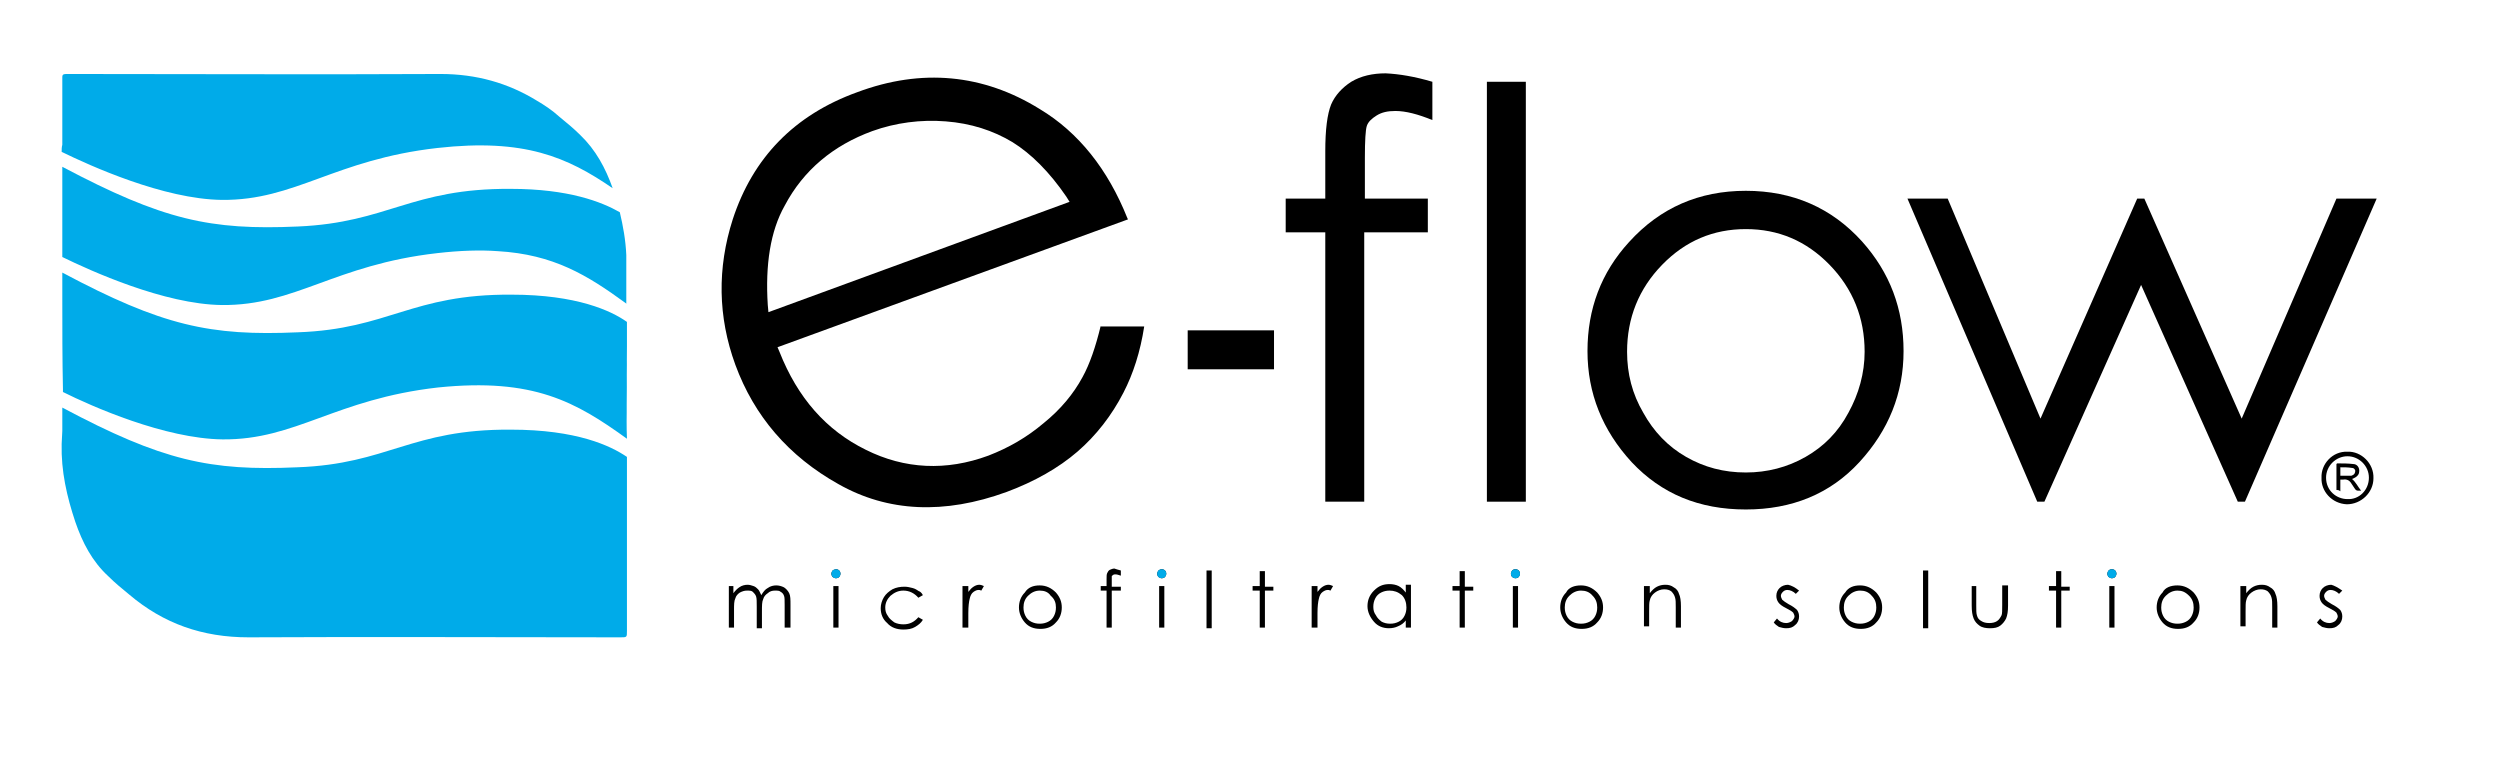 <?xml version="1.0" encoding="utf-8"?>
<!-- Generator: Adobe Illustrator 23.0.6, SVG Export Plug-In . SVG Version: 6.00 Build 0)  -->
<svg version="1.1" id="Livello_1" xmlns="http://www.w3.org/2000/svg" xmlns:xlink="http://www.w3.org/1999/xlink" x="0px" y="0px"
	 viewBox="0 0 385.2 117" style="enable-background:new 0 0 385.2 117;" xml:space="preserve">
<style type="text/css">
	.st0{fill:#00ABE9;}
</style>
<g id="Logo_Eflow">
	<g>
		<g>
			<g>
				<g>
					<g>
						<path d="M220.7,12.6v5.9c-2.2-0.9-4.1-1.4-5.7-1.4c-1.2,0-2.1,0.2-2.9,0.7c-0.8,0.5-1.3,1-1.5,1.6c-0.2,0.6-0.3,2.3-0.3,4.9
							l0,6.3h9.7v5.2h-9.8l0,41.5h-6V35.8h-6.1v-5.2h6.1v-7.3c0-3.3,0.3-5.7,0.9-7.2c0.6-1.4,1.7-2.6,3.1-3.5
							c1.5-0.9,3.3-1.3,5.3-1.3C215.6,11.4,218,11.8,220.7,12.6z"/>
						<path d="M229.1,12.6h6v64.7h-6V12.6z"/>
						<path d="M269,29.4c7.2,0,13.2,2.6,17.9,7.8c4.3,4.8,6.4,10.4,6.4,16.9c0,6.5-2.3,12.2-6.8,17.1c-4.5,4.9-10.4,7.3-17.5,7.3
							c-7.2,0-13-2.4-17.6-7.3c-4.5-4.9-6.8-10.6-6.8-17.1c0-6.5,2.1-12.1,6.4-16.8C255.8,32,261.8,29.4,269,29.4z M269,35.3
							c-5,0-9.3,1.8-12.9,5.5c-3.6,3.7-5.4,8.2-5.4,13.4c0,3.4,0.8,6.5,2.5,9.4c1.6,2.9,3.8,5.2,6.6,6.8c2.8,1.6,5.8,2.4,9.2,2.4
							c3.3,0,6.4-0.8,9.2-2.4c2.8-1.6,5-3.8,6.6-6.8c1.6-2.9,2.5-6.1,2.5-9.4c0-5.2-1.8-9.7-5.4-13.4C278.3,37.1,274,35.3,269,35.3z
							"/>
						<path d="M293.9,30.6h6.2l14.3,33.9l14.9-33.9h1.1l15,33.9l14.6-33.9h6.2l-20.3,46.7h-1.1l-14.9-33.4l-14.9,33.4h-1.1
							L293.9,30.6z"/>
						<path d="M196.3,50.9v6h-13.3v-6H196.3z"/>
					</g>
					<path d="M169.6,50.2c-0.8,3.3-1.7,5.9-2.8,7.9c-1.4,2.6-3.4,5-6,7.1c-2.6,2.2-5.4,3.8-8.5,5c-6.5,2.4-12.9,2.1-18.9-0.9
						c-6.1-3-10.5-8-13.3-15.1l-0.3-0.7l54-19.7l-0.1-0.2c-3-7.5-7.5-13.2-13.5-16.8c-8.7-5.4-18.2-6.3-28.1-2.6
						c-9.7,3.5-16.1,10.1-19.2,19.6c-2.4,7.5-2.3,15,0.4,22.4c2.9,7.9,8.2,14.1,15.9,18.4c7.6,4.3,16.3,4.7,25.9,1.2
						c4.3-1.6,8-3.7,10.9-6.2c2.9-2.5,5.3-5.6,7.1-9.1c1.5-2.9,2.6-6.3,3.2-10.2H169.6z M118.3,47c-0.4-6.2,0.4-11.4,2.6-15.3
						c2.9-5.5,7.5-9.3,13.5-11.5c3.6-1.3,7.5-1.8,11.3-1.5c3.9,0.3,7.3,1.4,10.3,3.2c2.9,1.8,5.7,4.6,8.3,8.4l0.5,0.8l-46.4,17
						L118.3,47z"/>
				</g>
				<g>
					<path d="M361.7,69.6c2.1-0.1,4.1,1.8,4,4.1c0,2.2-1.9,4-4.1,4c-2.3-0.1-4-2-3.9-4.1C357.6,71.5,359.4,69.5,361.7,69.6z
						 M365,73.6c0-1.8-1.5-3.3-3.3-3.3c-1.8,0-3.3,1.5-3.3,3.3c0,2,1.6,3.3,3.3,3.3C363.5,77,365,75.5,365,73.6z"/>
					<path d="M360,75.5c0-1.4,0-2.7,0-4c0,0,0.1-0.1,0.1-0.1c0.8,0,1.7,0,2.5,0.1c0.6,0,1,0.6,0.9,1.2c0,0.3-0.2,0.6-0.5,0.8
						c-0.2,0.1-0.3,0.2-0.6,0.3c0.6,0.5,0.9,1.2,1.4,1.8c-0.2,0-0.4,0-0.5,0c-0.2,0-0.3-0.1-0.4-0.2c-0.2-0.3-0.4-0.6-0.6-0.9
						c-0.3-0.5-0.7-0.7-1.3-0.6c-0.1,0-0.2,0-0.4,0c0,0.6,0,1.2,0,1.8C360.4,75.5,360.2,75.5,360,75.5z M360.6,72c0,0.5,0,0.9,0,1.3
						c0.5,0,1.1,0,1.6,0c0.1,0,0.2,0,0.3-0.1c0.3-0.1,0.4-0.4,0.4-0.7c-0.1-0.3-0.3-0.4-0.5-0.4C361.8,72,361.2,72,360.6,72z"/>
				</g>
			</g>
		</g>
		<g>
			<path d="M112.2,90.3h0.8v1.1c0.3-0.4,0.6-0.7,0.9-0.9c0.4-0.3,0.9-0.4,1.3-0.4c0.3,0,0.6,0.1,0.9,0.2c0.3,0.1,0.5,0.3,0.7,0.5
				c0.2,0.2,0.3,0.5,0.5,0.9c0.3-0.5,0.6-0.9,1-1.1c0.4-0.3,0.9-0.4,1.3-0.4c0.4,0,0.8,0.1,1.2,0.3c0.3,0.2,0.6,0.5,0.8,0.9
				c0.2,0.4,0.2,1,0.2,1.8v3.5h-0.9v-3.5c0-0.7,0-1.2-0.1-1.4c-0.1-0.3-0.3-0.5-0.5-0.6c-0.2-0.2-0.5-0.2-0.9-0.2
				c-0.4,0-0.8,0.1-1.1,0.4c-0.3,0.2-0.6,0.5-0.7,0.9c-0.2,0.4-0.2,1-0.2,2v2.5h-0.8v-3.3c0-0.8,0-1.3-0.1-1.6
				c-0.1-0.3-0.3-0.5-0.5-0.7c-0.2-0.2-0.5-0.2-0.9-0.2c-0.4,0-0.7,0.1-1.1,0.3c-0.3,0.2-0.6,0.5-0.7,0.9c-0.2,0.4-0.2,1-0.2,1.8
				v2.7h-0.8V90.3z"/>
			<path d="M128.8,87.7c0.2,0,0.4,0.1,0.5,0.2c0.1,0.1,0.2,0.3,0.2,0.5c0,0.2-0.1,0.3-0.2,0.5c-0.1,0.1-0.3,0.2-0.5,0.2
				c-0.2,0-0.3-0.1-0.5-0.2c-0.1-0.1-0.2-0.3-0.2-0.5c0-0.2,0.1-0.3,0.2-0.5C128.5,87.8,128.7,87.7,128.8,87.7z M128.4,90.3h0.8v6.4
				h-0.8V90.3z"/>
			<path d="M142.2,91.7l-0.7,0.4c-0.6-0.7-1.4-1.1-2.3-1.1c-0.8,0-1.4,0.3-2,0.8c-0.5,0.5-0.8,1.1-0.8,1.8c0,0.5,0.1,0.9,0.4,1.3
				c0.2,0.4,0.6,0.7,1,1c0.4,0.2,0.9,0.3,1.4,0.3c1,0,1.7-0.4,2.3-1.1l0.7,0.4c-0.3,0.5-0.7,0.8-1.2,1.1c-0.5,0.3-1.1,0.4-1.8,0.4
				c-1,0-1.9-0.3-2.5-1c-0.7-0.6-1-1.4-1-2.3c0-0.6,0.2-1.2,0.5-1.7c0.3-0.5,0.8-0.9,1.3-1.2c0.6-0.3,1.2-0.4,1.9-0.4
				c0.4,0,0.8,0.1,1.2,0.2c0.4,0.1,0.7,0.3,1,0.5C141.7,91.1,142,91.3,142.2,91.7z"/>
			<path d="M148.3,90.3h0.9v0.9c0.3-0.4,0.5-0.6,0.8-0.8c0.3-0.2,0.6-0.3,0.9-0.3c0.2,0,0.5,0.1,0.7,0.2l-0.4,0.7
				c-0.2-0.1-0.3-0.1-0.4-0.1c-0.3,0-0.5,0.1-0.8,0.3c-0.3,0.2-0.5,0.6-0.6,1.1c-0.1,0.4-0.2,1.1-0.2,2.2v2.2h-0.9V90.3z"/>
			<path d="M160.2,90.2c1,0,1.8,0.4,2.5,1.1c0.6,0.7,0.9,1.4,0.9,2.3c0,0.9-0.3,1.7-0.9,2.3c-0.6,0.7-1.4,1-2.4,1
				c-1,0-1.8-0.3-2.4-1c-0.6-0.7-0.9-1.5-0.9-2.3c0-0.9,0.3-1.7,0.9-2.3C158.4,90.5,159.2,90.2,160.2,90.2z M160.2,91
				c-0.7,0-1.3,0.3-1.8,0.8c-0.5,0.5-0.7,1.1-0.7,1.8c0,0.5,0.1,0.9,0.3,1.3c0.2,0.4,0.5,0.7,0.9,0.9c0.4,0.2,0.8,0.3,1.3,0.3
				s0.9-0.1,1.3-0.3c0.4-0.2,0.7-0.5,0.9-0.9c0.2-0.4,0.3-0.8,0.3-1.3c0-0.7-0.2-1.3-0.8-1.8C161.5,91.2,160.9,91,160.2,91z"/>
			<path d="M172.7,87.9v0.8c-0.3-0.1-0.6-0.2-0.8-0.2c-0.2,0-0.3,0-0.4,0.1c-0.1,0.1-0.2,0.1-0.2,0.2c0,0.1,0,0.3,0,0.7l0,0.9h1.4
				V91h-1.4l0,5.7h-0.8V91h-0.9v-0.7h0.9v-1c0-0.5,0-0.8,0.1-1c0.1-0.2,0.2-0.4,0.4-0.5c0.2-0.1,0.5-0.2,0.7-0.2
				C172,87.7,172.3,87.8,172.7,87.9z"/>
			<path d="M179,87.7c0.2,0,0.4,0.1,0.5,0.2c0.1,0.1,0.2,0.3,0.2,0.5c0,0.2-0.1,0.3-0.2,0.5c-0.1,0.1-0.3,0.2-0.5,0.2
				c-0.2,0-0.3-0.1-0.5-0.2c-0.1-0.1-0.2-0.3-0.2-0.5c0-0.2,0.1-0.3,0.2-0.5C178.7,87.8,178.8,87.7,179,87.7z M178.6,90.3h0.8v6.4
				h-0.8V90.3z"/>
			<path d="M185.9,87.9h0.8v8.9h-0.8V87.9z"/>
			<path d="M194.1,88h0.8v2.4h1.3V91h-1.3v5.7h-0.8V91H193v-0.7h1.1V88z"/>
			<path d="M202.1,90.3h0.9v0.9c0.3-0.4,0.5-0.6,0.8-0.8c0.3-0.2,0.6-0.3,0.9-0.3c0.2,0,0.5,0.1,0.7,0.2l-0.4,0.7
				c-0.2-0.1-0.3-0.1-0.4-0.1c-0.3,0-0.5,0.1-0.8,0.3c-0.3,0.2-0.5,0.6-0.6,1.1c-0.1,0.4-0.2,1.1-0.2,2.2v2.2h-0.9V90.3z"/>
			<path d="M217.4,90.3v6.4h-0.8v-1.1c-0.3,0.4-0.7,0.7-1.2,0.9c-0.4,0.2-0.9,0.3-1.4,0.3c-0.9,0-1.7-0.3-2.3-1
				c-0.6-0.7-1-1.5-1-2.4c0-0.9,0.3-1.7,1-2.4c0.7-0.7,1.4-1,2.4-1c0.5,0,1,0.1,1.4,0.3c0.4,0.2,0.8,0.6,1.1,1v-1.2H217.4z
				 M214.1,91c-0.5,0-0.9,0.1-1.3,0.3c-0.4,0.2-0.7,0.5-0.9,0.9c-0.2,0.4-0.3,0.8-0.3,1.3c0,0.5,0.1,0.9,0.4,1.3
				c0.2,0.4,0.5,0.7,0.9,1c0.4,0.2,0.8,0.3,1.3,0.3c0.5,0,0.9-0.1,1.3-0.3c0.4-0.2,0.7-0.5,0.9-0.9c0.2-0.4,0.3-0.8,0.3-1.3
				c0-0.7-0.2-1.4-0.7-1.9C215.4,91.2,214.8,91,214.1,91z"/>
			<path d="M224.9,88h0.8v2.4h1.3V91h-1.3v5.7h-0.8V91h-1.1v-0.7h1.1V88z"/>
			<path d="M233.5,87.7c0.2,0,0.4,0.1,0.5,0.2c0.1,0.1,0.2,0.3,0.2,0.5c0,0.2-0.1,0.3-0.2,0.5c-0.1,0.1-0.3,0.2-0.5,0.2
				c-0.2,0-0.3-0.1-0.5-0.2c-0.1-0.1-0.2-0.3-0.2-0.5c0-0.2,0.1-0.3,0.2-0.5C233.1,87.8,233.3,87.7,233.5,87.7z M233.1,90.3h0.8v6.4
				h-0.8V90.3z"/>
			<path d="M243.6,90.2c1,0,1.8,0.4,2.5,1.1c0.6,0.7,0.9,1.4,0.9,2.3c0,0.9-0.3,1.7-0.9,2.3c-0.6,0.7-1.4,1-2.4,1
				c-1,0-1.8-0.3-2.4-1c-0.6-0.7-0.9-1.5-0.9-2.3c0-0.9,0.3-1.7,0.9-2.3C241.7,90.5,242.6,90.2,243.6,90.2z M243.6,91
				c-0.7,0-1.3,0.3-1.8,0.8c-0.5,0.5-0.7,1.1-0.7,1.8c0,0.5,0.1,0.9,0.3,1.3c0.2,0.4,0.5,0.7,0.9,0.9c0.4,0.2,0.8,0.3,1.3,0.3
				c0.5,0,0.9-0.1,1.3-0.3c0.4-0.2,0.7-0.5,0.9-0.9c0.2-0.4,0.3-0.8,0.3-1.3c0-0.7-0.2-1.3-0.7-1.8C244.9,91.2,244.3,91,243.6,91z"
				/>
			<path d="M253.4,90.3h0.8v1.1c0.3-0.4,0.7-0.8,1.1-1c0.4-0.2,0.8-0.3,1.3-0.3c0.5,0,0.9,0.1,1.3,0.4c0.4,0.2,0.7,0.6,0.8,1
				c0.2,0.4,0.3,1.1,0.3,1.9v3.3h-0.8v-3.1c0-0.7,0-1.2-0.1-1.5c-0.1-0.4-0.3-0.7-0.6-1c-0.3-0.2-0.6-0.3-1.1-0.3
				c-0.5,0-1,0.2-1.4,0.5c-0.4,0.3-0.7,0.7-0.8,1.2c-0.1,0.3-0.1,0.9-0.1,1.7v2.3h-0.8V90.3z"/>
			<path d="M277.2,91l-0.5,0.5c-0.4-0.4-0.9-0.6-1.3-0.6c-0.3,0-0.5,0.1-0.7,0.3c-0.2,0.2-0.3,0.4-0.3,0.6c0,0.2,0.1,0.4,0.2,0.6
				c0.2,0.2,0.5,0.4,1,0.7c0.6,0.3,1,0.6,1.3,0.9c0.2,0.3,0.3,0.6,0.3,1c0,0.5-0.2,1-0.6,1.3c-0.4,0.4-0.8,0.5-1.4,0.5
				c-0.4,0-0.7-0.1-1.1-0.2c-0.3-0.2-0.6-0.4-0.8-0.7l0.5-0.6c0.4,0.5,0.9,0.7,1.4,0.7c0.3,0,0.6-0.1,0.9-0.3
				c0.2-0.2,0.4-0.5,0.4-0.7c0-0.2-0.1-0.4-0.2-0.6c-0.2-0.2-0.5-0.4-1.1-0.7c-0.6-0.3-1-0.6-1.2-0.9c-0.2-0.3-0.3-0.6-0.3-1
				c0-0.5,0.2-0.9,0.5-1.2c0.3-0.3,0.8-0.5,1.3-0.5C276,90.2,276.6,90.5,277.2,91z"/>
			<path d="M286.6,90.2c1,0,1.8,0.4,2.5,1.1c0.6,0.7,0.9,1.4,0.9,2.3c0,0.9-0.3,1.7-0.9,2.3c-0.6,0.7-1.4,1-2.4,1
				c-1,0-1.8-0.3-2.4-1c-0.6-0.7-0.9-1.5-0.9-2.3c0-0.9,0.3-1.7,0.9-2.3C284.8,90.5,285.6,90.2,286.6,90.2z M286.6,91
				c-0.7,0-1.3,0.3-1.8,0.8c-0.5,0.5-0.7,1.1-0.7,1.8c0,0.5,0.1,0.9,0.3,1.3c0.2,0.4,0.5,0.7,0.9,0.9c0.4,0.2,0.8,0.3,1.3,0.3
				s0.9-0.1,1.3-0.3c0.4-0.2,0.7-0.5,0.9-0.9c0.2-0.4,0.3-0.8,0.3-1.3c0-0.7-0.2-1.3-0.7-1.8C287.9,91.2,287.3,91,286.6,91z"/>
			<path d="M296.3,87.9h0.8v8.9h-0.8V87.9z"/>
			<path d="M303.7,90.3h0.8v3c0,0.7,0,1.2,0.1,1.5c0.1,0.4,0.3,0.7,0.7,0.9c0.3,0.2,0.7,0.3,1.2,0.3c0.5,0,0.9-0.1,1.2-0.3
				c0.3-0.2,0.5-0.5,0.7-0.9c0.1-0.2,0.1-0.8,0.1-1.6v-3h0.9v3.1c0,0.9-0.1,1.5-0.3,2c-0.2,0.4-0.5,0.8-0.9,1.1
				c-0.4,0.3-0.9,0.4-1.6,0.4c-0.6,0-1.2-0.1-1.6-0.4c-0.4-0.3-0.7-0.6-0.9-1.1c-0.2-0.5-0.3-1.1-0.3-2V90.3z"/>
			<path d="M316.8,88h0.8v2.4h1.3V91h-1.3v5.7h-0.8V91h-1.1v-0.7h1.1V88z"/>
			<path d="M325.4,87.7c0.2,0,0.4,0.1,0.5,0.2c0.1,0.1,0.2,0.3,0.2,0.5c0,0.2-0.1,0.3-0.2,0.5c-0.1,0.1-0.3,0.2-0.5,0.2
				c-0.2,0-0.3-0.1-0.5-0.2c-0.1-0.1-0.2-0.3-0.2-0.5c0-0.2,0.1-0.3,0.2-0.5C325,87.8,325.2,87.7,325.4,87.7z M325,90.3h0.8v6.4H325
				V90.3z"/>
			<path d="M335.5,90.2c1,0,1.8,0.4,2.5,1.1c0.6,0.7,0.9,1.4,0.9,2.3c0,0.9-0.3,1.7-0.9,2.3c-0.6,0.7-1.4,1-2.4,1
				c-1,0-1.8-0.3-2.4-1c-0.6-0.7-0.9-1.5-0.9-2.3c0-0.9,0.3-1.7,0.9-2.3C333.6,90.5,334.5,90.2,335.5,90.2z M335.5,91
				c-0.7,0-1.3,0.3-1.8,0.8c-0.5,0.5-0.7,1.1-0.7,1.8c0,0.5,0.1,0.9,0.3,1.3c0.2,0.4,0.5,0.7,0.9,0.9c0.4,0.2,0.8,0.3,1.3,0.3
				c0.5,0,0.9-0.1,1.3-0.3c0.4-0.2,0.7-0.5,0.9-0.9c0.2-0.4,0.3-0.8,0.3-1.3c0-0.7-0.2-1.3-0.7-1.8C336.7,91.2,336.2,91,335.5,91z"
				/>
			<path d="M345.3,90.3h0.8v1.1c0.3-0.4,0.7-0.8,1.1-1c0.4-0.2,0.8-0.3,1.3-0.3c0.5,0,0.9,0.1,1.3,0.4c0.4,0.2,0.7,0.6,0.8,1
				c0.2,0.4,0.3,1.1,0.3,1.9v3.3h-0.8v-3.1c0-0.7,0-1.2-0.1-1.5c-0.1-0.4-0.3-0.7-0.6-1c-0.3-0.2-0.6-0.3-1.1-0.3
				c-0.5,0-1,0.2-1.4,0.5c-0.4,0.3-0.7,0.7-0.8,1.2c-0.1,0.3-0.1,0.9-0.1,1.7v2.3h-0.8V90.3z"/>
			<path d="M360.9,91l-0.5,0.5c-0.4-0.4-0.9-0.6-1.3-0.6c-0.3,0-0.5,0.1-0.7,0.3c-0.2,0.2-0.3,0.4-0.3,0.6c0,0.2,0.1,0.4,0.2,0.6
				c0.2,0.2,0.5,0.4,1,0.7c0.6,0.3,1,0.6,1.3,0.9c0.2,0.3,0.3,0.6,0.3,1c0,0.5-0.2,1-0.6,1.3c-0.4,0.4-0.8,0.5-1.4,0.5
				c-0.4,0-0.7-0.1-1.1-0.2c-0.3-0.2-0.6-0.4-0.8-0.7l0.5-0.6c0.4,0.5,0.9,0.7,1.4,0.7c0.3,0,0.6-0.1,0.9-0.3
				c0.2-0.2,0.4-0.5,0.4-0.7c0-0.2-0.1-0.4-0.2-0.6c-0.2-0.2-0.5-0.4-1.1-0.7c-0.6-0.3-1-0.6-1.2-0.9c-0.2-0.3-0.3-0.6-0.3-1
				c0-0.5,0.2-0.9,0.5-1.2c0.3-0.3,0.8-0.5,1.3-0.5C359.6,90.2,360.2,90.5,360.9,91z"/>
			<circle class="st0" cx="128.8" cy="88.4" r="0.7"/>
			<circle class="st0" cx="179" cy="88.4" r="0.7"/>
			<circle class="st0" cx="233.5" cy="88.4" r="0.7"/>
			<circle class="st0" cx="325.4" cy="88.4" r="0.7"/>
		</g>
	</g>
	<g>
		<path class="st0" d="M96.6,67.6c0-13.7,0-0.6,0-14.5c0-0.2,0-0.4,0-0.7c0-0.9,0-1.9,0-2.8c-2.4-1.7-7.7-4.2-17.8-4.2
			c-15.4-0.1-18.9,5.3-32.9,5.8C32.4,51.8,25,50.2,9.6,42c0,1.2,0,2.6,0,4c0,4.7,0,9.3,0.1,14c0,0.1,0,0.3,0,0.4
			c4.4,2.2,15.7,7.2,24.6,7.3c11.3,0.1,17.3-6.2,33.2-8C82.2,58.2,88.7,61.9,96.6,67.6c-0.1-1.8-0.1-3.6-0.1-5.4c0-3,0-6,0.1-8.9
			C96.5,56.5,96.5,62.4,96.6,67.6C96.5,67.6,96.5,67.6,96.6,67.6z"/>
		<path class="st0" d="M78.7,66.2c-15.4-0.1-18.9,5.3-32.9,5.8C32.4,72.6,25,71,9.6,62.8c0,1.2,0,2.4,0,3.6l-0.1,2
			c-0.1,4.2,0.8,8.1,2.1,12c1.1,3.2,2.6,6.1,5.1,8.4c1,1,2.1,1.9,3.2,2.8c5.3,4.5,11.3,6.6,18.4,6.6c19.1-0.1,38.2,0,57.3,0
			c1,0,1,0,1-1c0-8.9,0-17.9,0-26.8C94.1,68.7,88.9,66.2,78.7,66.2z"/>
		<path class="st0" d="M9.5,23.4c4.3,2.1,15.7,7.3,24.7,7.4c11.3,0.1,17.3-6.2,33.2-8c13.4-1.5,20,1.4,27,6.2
			c-1.1-3.1-2.6-5.9-5-8.2c-1-1-2.1-1.9-3.2-2.8c-1.1-1-2.3-1.8-3.5-2.5c-4.4-2.7-9.3-4.1-14.8-4.1c-19.1,0.1-38.2,0-57.3,0
			c-0.8,0-1,0-1,0.5c0,0,0,0,0,0c0,0.2,0,0.4,0,0.7c0,4,0,7.1,0,9.7C9.5,22.7,9.5,23,9.5,23.4z"/>
		<path class="st0" d="M45.9,34.9c-13.5,0.6-20.8-1-36.3-9.2c0,4.3,0,7.7,0,13.5c0,0.1,0,0.3,0,0.4c4.3,2.1,15.7,7.3,24.6,7.4
			c11.3,0.1,17.3-6.2,33.2-8c3.5-0.4,6.6-0.5,9.3-0.3c8.6,0.5,13.8,3.7,19.7,8c0,0,0,0,0.1,0.1c0,0,0,0,0-0.1c0-1.7,0-3.2,0-4.6
			l0-0.9c0-0.6,0-1.3,0-1.9c-0.1-2.3-0.5-4.5-1-6.6c-2.8-1.6-7.9-3.6-16.8-3.6C63.3,29,59.8,34.3,45.9,34.9z"/>
	</g>
</g>
</svg>

